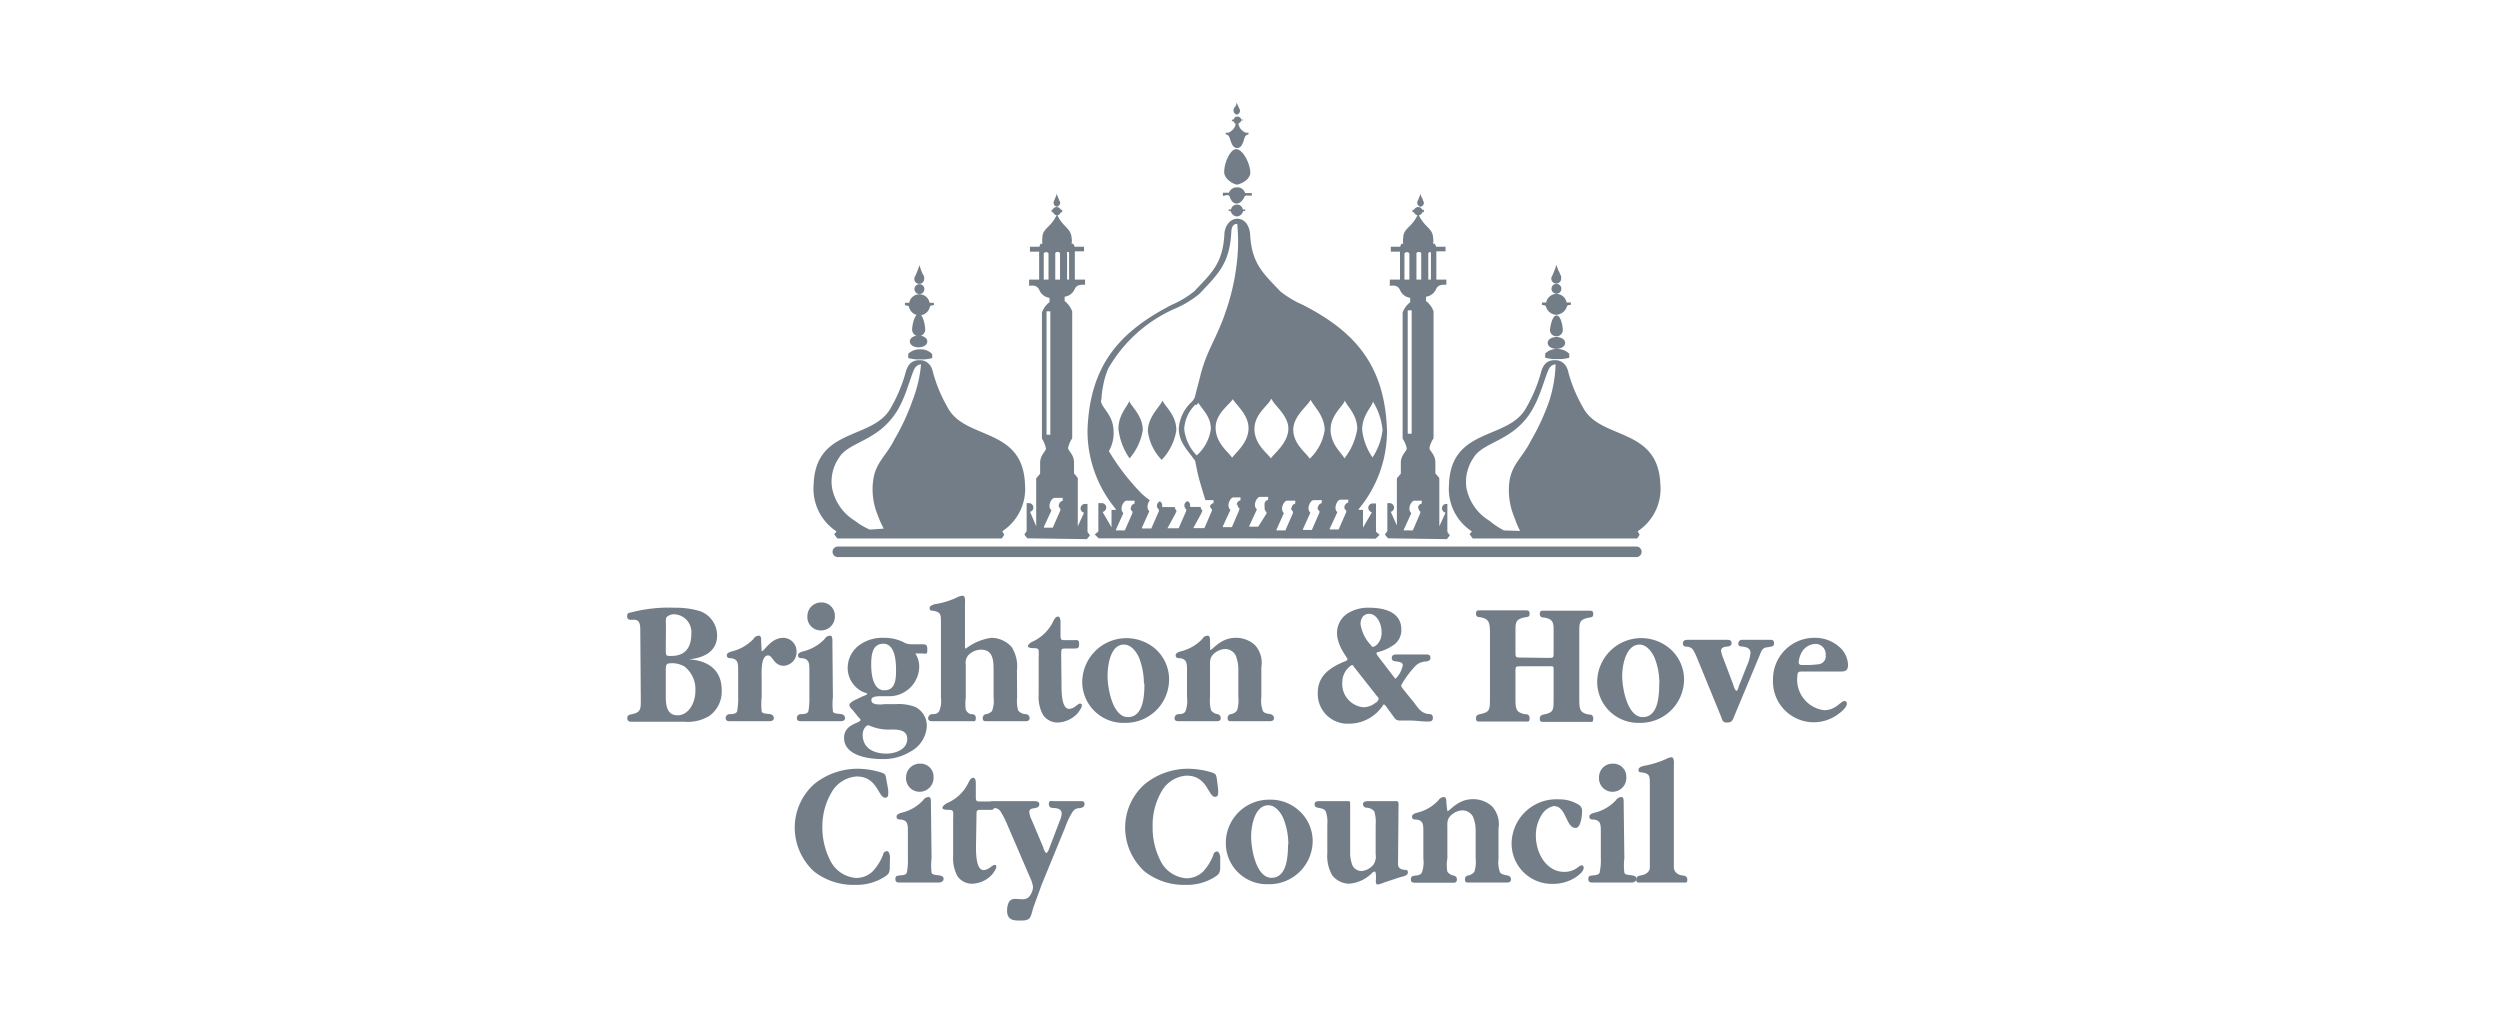 <?xml version="1.0" encoding="utf-8"?>
<svg viewBox="0 0 152 62" xmlns="http://www.w3.org/2000/svg"><g fill="#737d87"><path d="m68.76 30.9a.28.28 0 0 1 .22-.28s0 0 0-.1a.09.09 0 0 0 0-.08h-.48c-.15 0-.31.27-.31.48a.38.38 0 0 0 .11.28l-.45 1v.05h.54l.46-1.05a.2.2 0 0 0 0-.05.08.08 0 0 0 0-.05.28.28 0 0 1 -.11-.23m4.81 0a.29.29 0 0 1 .23-.28s0 0 0-.1a.09.09 0 0 0 0-.08h-.49c-.12-.37-.23-.75-.34-1.13s-.21-.86-.28-1.25c-.43-.64-1-1.1-1-2a2.45 2.45 0 0 1 .8-1.61c.2-.24.17-.26.26-.61 0 0 .16-.59.26-1 .39-1.54 1-2.27 1.51-3.8a13.58 13.58 0 0 0 .73-3.33 10.73 10.73 0 0 0 0-2v-.07c-.33 0-.36.32-.37.57-.11 1.84-.8 2.49-1.95 3.7a6.17 6.17 0 0 1 -1.46.88 8.71 8.71 0 0 0 -4.06 3.63 4.67 4.67 0 0 0 -.32 1.07 5 5 0 0 0 -.1.8c-.18.38.61.83.71 1.69a2.26 2.26 0 0 1 -.26 1.48 13.78 13.78 0 0 0 2 2.59 5.74 5.74 0 0 0 .49.4.66.66 0 0 0 -.14.38.34.34 0 0 0 .11.28l-.45 1v.05h.57l.46-1.05a.2.2 0 0 0 0-.05.08.08 0 0 0 0-.05.29.29 0 0 1 -.12-.23.31.31 0 0 1 .18-.27.27.27 0 0 1 .14.24.41.41 0 0 1 0 .11h.77a.3.3 0 0 0 .11.22l-.09.21-.47.86h.68l.46-1.05a.2.2 0 0 0 0-.05.05.05 0 0 0 0-.05.32.32 0 0 1 -.11-.23.27.27 0 0 1 .2-.27.27.27 0 0 1 .15.24.43.43 0 0 1 0 .11h.64a.3.3 0 0 0 .11.22l-.09.21-.47.86h.68l.45-1.05a.12.12 0 0 0 0-.05.05.05 0 0 0 0-.05.28.28 0 0 1 -.11-.23m-9.19 0a.29.29 0 0 1 .23-.28s0 0 0-.1a.09.09 0 0 0 0-.08h-.49c-.15 0-.31.27-.31.48a.35.35 0 0 0 .12.28l-.46 1v.05h.54l.46-1.05a.2.2 0 0 0 0-.05.05.05 0 0 0 0-.05.32.32 0 0 1 -.11-.23m10.83 0a.29.29 0 0 1 .23-.28s0 0 0-.1a.09.09 0 0 0 0-.08h-.42c-.15 0-.31.27-.31.48a.35.35 0 0 0 .12.28l-.46 1v.05h.55l.45-1.05a.12.12 0 0 0 0-.05.05.05 0 0 0 0-.05.28.28 0 0 1 -.11-.23m1.64 0a.28.28 0 0 1 .22-.28s0 0 0-.1a.09.09 0 0 0 0-.08h-.49c-.15 0-.31.27-.31.48a.35.35 0 0 0 .12.28l-.46 1v.05h.54l.5-.79a.2.2 0 0 0 0-.05.08.08 0 0 0 0-.05.28.28 0 0 1 -.11-.23m1.64 0a.28.28 0 0 1 .22-.28s0 0 0-.1a.09.09 0 0 0 0-.08h-.49c-.15 0-.31.27-.31.48a.38.38 0 0 0 .11.28l-.45 1v.05h.54l.46-1.05a.2.2 0 0 0 0-.05.08.08 0 0 0 0-.05.28.28 0 0 1 -.11-.23m1.63 0a.29.29 0 0 1 .23-.28s0 0 0-.1a.12.12 0 0 0 0-.08h-.5c-.14 0-.3.27-.3.48a.34.34 0 0 0 .11.28l-.45 1v.05h.54l.46-1.05a.2.2 0 0 0 0-.05.08.08 0 0 0 0-.05.29.29 0 0 1 -.12-.23m1.64 0a.29.29 0 0 1 .23-.28s0 0 0-.1a.09.09 0 0 0 0-.08h-.47c-.15 0-.3.27-.3.48a.34.34 0 0 0 .11.28l-.46 1v.05h.54l.46-1.05a.2.2 0 0 0 0-.05.08.08 0 0 0 0-.05.29.29 0 0 1 -.12-.23m-28 1.33a6.28 6.28 0 0 1 -.36-.81 4.11 4.11 0 0 1 -.28-2.13c.14-1.08.81-1.5 1.29-2.48a13.61 13.61 0 0 0 1.12-2.42 8 8 0 0 0 .5-2.15.48.48 0 0 0 -.34.18c-.19.19-.49 1.48-.93 2.32a4.4 4.4 0 0 1 -1.18 1.46c-1 .8-2.13 1-2.55 1.74a2.52 2.52 0 0 0 -.41 1.82 3 3 0 0 0 1.4 2 4.25 4.25 0 0 0 .89.53zm2.65-11.38c0 .24-.29.36-.53.36s-.53-.12-.53-.36.29-.36.53-.36.53.12.53.36m-.92-.77c0-.15.12-.9.4-.9s.38.72.39.88a.4.4 0 1 1 -.79 0m.6-3.4-.06-.15-.1-.3a5.26 5.26 0 0 1 -.25.66.3.3 0 1 0 .54.17c0-.13 0-.17-.08-.27m.42 2a.65.65 0 0 1 -1.26 0c0-.09-.12-.1-.25-.12v-.15h.26a.63.63 0 0 1 1.24 0h.26v.15c-.12 0-.22 0-.25.12m-.63-1.4a.29.29 0 0 1 .3.3.3.3 0 0 1 -.3.3.31.31 0 0 1 -.3-.3.3.3 0 0 1 .3-.3m.22 4.57h-.22-.22a3.4 3.4 0 0 1 -.46-.08v-.26a1 1 0 0 1 .75-.27.94.94 0 0 1 .71.29v.24a2.33 2.33 0 0 1 -.46.08m38.94-1c0 .24-.29.36-.53.36s-.53-.12-.53-.36.29-.36.53-.36.53.12.53.36m-.92-.77c0-.15.12-.9.4-.9s.38.72.38.88a.39.39 0 1 1 -.78 0m.6-3.4c0-.1-.08-.17-.11-.26l-.1-.3a5.26 5.26 0 0 1 -.25.66.3.3 0 1 0 .54.17c0-.13 0-.17-.08-.27m.42 2a.72.72 0 0 1 -.62.48.69.69 0 0 1 -.64-.48c0-.09-.12-.1-.25-.12v-.15h.26a.63.63 0 0 1 1.24 0h.26v.15c-.12 0-.22 0-.25.12m-.63-1.4a.29.29 0 0 1 .3.3.3.3 0 0 1 -.3.3.31.31 0 0 1 -.3-.3.3.3 0 0 1 .3-.3m.22 4.57h-.23-.22a3.54 3.54 0 0 1 -.45-.08v-.26a1 1 0 0 1 .75-.27 1 1 0 0 1 .71.29v.24a2.46 2.46 0 0 1 -.46.08m-8.44-9.69c0 .08.07.11.06.2a.24.24 0 0 1 -.2.23.25.25 0 0 1 -.18-.35 3 3 0 0 0 .18-.45c0 .13.09.25.14.37m-2.12 20.59-.19-.23.15-.21v-1.7h.15a.27.27 0 0 1 .06.53l.37.83v-2.87l.24-.28v-.66c0-.49.37-.71.36-.88a1.62 1.62 0 0 0 -.25-.59v-7.67a1.46 1.46 0 0 1 .46-.63v-.26a.79.79 0 0 1 -.62-.48c-.13-.27-.34-.29-.62-.25v-.38h.62v-1.7h-.56v-.3h.57l.07-.18h.12a1 1 0 0 1 0-.39c0-.43.36-.6.59-.91a2 2 0 0 0 .27-.43.28.28 0 0 1 -.21-.19h-.09v-.15h.1a.26.26 0 0 1 .25-.16.25.25 0 0 1 .24.16h.1v.15h-.09a.27.27 0 0 1 -.21.19 2 2 0 0 0 .27.43c.23.31.57.48.59.91a1.2 1.2 0 0 1 0 .39h.11l.08.18h.57v.28h-.56v1.72h.61v.31c-.27 0-.49 0-.62.25a.78.78 0 0 1 -.62.48v.26a1.38 1.38 0 0 1 .46.63v7.72a1.62 1.62 0 0 0 -.25.59c0 .17.36.39.36.88v.66l.24.28v2.94l.38-.83a.27.27 0 0 1 0-.53h.11v1.7l.15.21-.18.23zm1-17.32v1.59h.3v-1.59a.19.19 0 0 0 -.15-.08.18.18 0 0 0 -.15.08m.82 15.49a.29.29 0 0 1 .23-.28s0 0 0-.1a.09.09 0 0 0 0-.08h-.44c-.15 0-.31.27-.31.48a.35.35 0 0 0 .12.28l-.46 1v.05h.55l.45-1.05a.12.12 0 0 0 0-.05.05.05 0 0 0 0-.05.28.28 0 0 1 -.11-.23m-.41-12h-.24v7.5h.24zm.29-3.54v1.67h.29v-1.61a.16.16 0 0 0 -.15-.07.15.15 0 0 0 -.14.07m.72 0v1.61h.16v-1.61s0-.07-.06-.07-.09.07-.09.07m-22.46-3.25c0 .08.08.11.07.2a.27.27 0 0 1 -.2.23.25.25 0 0 1 -.18-.35 4.69 4.69 0 0 0 .18-.45c0 .13.09.25.13.37m-1.93 20.59-.18-.23.14-.21v-1.7h.16a.27.27 0 0 1 .05.53l.37.88v-2.92l.24-.28v-.66c0-.49.37-.71.35-.88a1.6 1.6 0 0 0 -.24-.59v-7.67a1.38 1.38 0 0 1 .46-.63v-.26a.78.78 0 0 1 -.62-.48c-.13-.27-.35-.29-.62-.25v-.38h.61v-1.7h-.56v-.3h.57l.08-.18h.11a1.2 1.2 0 0 1 0-.39c0-.43.36-.6.59-.91a2.54 2.54 0 0 0 .27-.43.27.27 0 0 1 -.21-.19h-.09v-.15h.06a.25.25 0 0 1 .24-.16.26.26 0 0 1 .25.16h.09v.15h-.08a.28.28 0 0 1 -.21.19 2 2 0 0 0 .27.43c.23.31.56.48.59.91a1 1 0 0 1 0 .39h.11l.08.18h.57v.28h-.56v1.72h.62v.31c-.28 0-.5 0-.62.25a.79.79 0 0 1 -.62.48v.26a1.46 1.46 0 0 1 .46.63v7.72a1.62 1.62 0 0 0 -.25.59c0 .17.36.39.36.88v.66l.23.28v2.94l.38-.83a.26.26 0 0 1 -.21-.26.27.27 0 0 1 .27-.27h.15v1.7l.15.21-.19.23zm1-17.32v1.59h.29v-1.59a.16.16 0 0 0 -.15-.08.17.17 0 0 0 -.14.08m.4 3.52h-.23v7.5h.23zm.3-3.54v1.61h.29v-1.61a.16.16 0 0 0 -.16-.07.14.14 0 0 0 -.13.07m.72 0v1.61h.12v-1.61s0-.07-.07-.07-.08.07-.08.07m-14 17.84h48.64a.32.32 0 1 1 0 .64h-48.55a.32.32 0 1 1 0-.64m44.26-11a1.5 1.5 0 0 1 .17.46 9 9 0 0 0 .88 2.09c1.06 2 4.58 1.16 4.7 4.68a3.08 3.08 0 0 1 -1.38 2.84l.12.21-.15.23h-10l-.19-.26.14-.17a3.08 3.08 0 0 1 -1.39-2.85c.11-3.52 3.64-2.68 4.7-4.68a9 9 0 0 0 .88-2.09c.11-.44.32-.8.85-.79a.74.74 0 0 1 .66.33m-2.77 10.05a7.21 7.21 0 0 1 -.36-.86 4.22 4.22 0 0 1 -.29-2.13c.15-1.08.82-1.5 1.3-2.48a13.61 13.61 0 0 0 1.12-2.42 8 8 0 0 0 .39-2.24.48.48 0 0 0 -.34.18c-.19.19-.49 1.48-.94 2.32a4.25 4.25 0 0 1 -1.17 1.46c-1 .8-2.13 1-2.55 1.74a2.57 2.57 0 0 0 -.42 1.82 3 3 0 0 0 1.41 2 4.53 4.53 0 0 0 .87.58zm-17.2.45h-8.42l-.24-.23.22-.19v-1.72h.22a.27.27 0 0 1 .26.29.31.31 0 0 1 -.22.25l.54.93v-1.06h.26v-.05a7.42 7.42 0 0 1 -1.72-4.77c.13-3.95 1.92-6 5.13-7.65a5.9 5.9 0 0 0 1.35-.81c1.08-1.13 1.73-1.7 1.84-3.42 0-.49.3-1 .79-1s.76.48.78 1c.11 1.72.76 2.29 1.84 3.42a5.9 5.9 0 0 0 1.35.81c3.21 1.64 5 3.7 5.13 7.65a7.42 7.42 0 0 1 -1.72 4.77v.05h.26v1.08l.54-.93a.31.31 0 0 1 -.22-.25.27.27 0 0 1 .26-.29h.21v1.72l.22.19-.24.23zm.08-25.2a.62.62 0 0 0 .25.42.51.51 0 0 0 .2.12h.16v.1a.27.27 0 0 0 -.21.14c-.11.24-.15.69-.48.69s-.38-.45-.49-.69a.25.25 0 0 0 -.21-.14v-.1h.16a.59.59 0 0 0 .2-.12.64.64 0 0 0 .25-.42.27.27 0 0 1 -.13-.16s0 0-.1 0v-.1h.1a.24.24 0 0 1 .24-.18.23.23 0 0 1 .23.18h.1v.06a.11.11 0 0 0 -.1 0 .25.25 0 0 1 -.16.16m-6.67 16.85c.07.31.85.91.84 1.82a3.48 3.48 0 0 1 -.8 1.71 3.9 3.9 0 0 1 -.68-1.79c0-.91.61-1.43.67-1.74m6.33-.16c-.1.33-1.11.91-1.09 1.85s.81 1.48 1 1.8c.23-.32 1-.92 1-1.8s-.89-1.52-1-1.85m2.36.09c-.1.33-1 .88-1 1.81s.78 1.47 1 1.79c.21-.32 1-.89 1.06-1.74s-.92-1.53-1-1.86m2.37 0c-.09.33-1.09 1-1.07 1.88s.83 1.42 1 1.74a3 3 0 0 0 .91-1.74c0-.92-.77-1.55-.86-1.88m-7 .33a2.22 2.22 0 0 0 -.68 1.49 2.7 2.7 0 0 0 .76 1.6 2.65 2.65 0 0 0 .86-1.6c0-.71-.41-1.08-.77-1.6l-.1.14m10.73-.21c-.06.3-.67.84-.66 1.72a3.62 3.62 0 0 0 .63 1.67 3.76 3.76 0 0 0 .61-1.67 4.06 4.06 0 0 0 -.58-1.72m-1.71-.08c-.06.31-.88.88-.87 1.79s.69 1.42.84 1.74a3.85 3.85 0 0 0 .78-1.79c0-.91-.68-1.43-.75-1.74m-11.09 0c.1.32.86.9.84 1.83a3.35 3.35 0 0 1 -.89 1.79 3.06 3.06 0 0 1 -.84-1.74c0-.92.81-1.56.89-1.88m4.52-11.96c-.23 0-.36-.2-.43-.41s-.29-.05-.42-.06v-.19h.37a.51.51 0 0 1 .51-.33.48.48 0 0 1 .47.35h.41v.16c-.13 0-.41-.05-.44.05s-.23.43-.47.42m0 .79a.42.42 0 0 1 -.36-.28c0-.05-.07-.06-.14-.06v-.09h.15a.36.36 0 0 1 .36-.29.34.34 0 0 1 .35.29h.15v.09c-.07 0-.13 0-.14.06a.43.43 0 0 1 -.37.28m0-6.93c0 .1.07.17.11.28s.09.14.08.23a.24.24 0 0 1 -.19.23.25.25 0 0 1 -.2-.23c0-.09 0-.14.08-.23s.08-.18.12-.28m0 5c-.4-.11-.77-.43-.77-.77 0-.55.38-1.45.77-1.39s.8.86.82 1.42c0 .34-.39.65-.82.74m-18.63 11a1.5 1.5 0 0 1 .17.46 9 9 0 0 0 .88 2.09c1.06 2 4.58 1.16 4.7 4.68a3.08 3.08 0 0 1 -1.38 2.84l.12.21-.15.23h-10l-.19-.26.14-.17a3.1 3.1 0 0 1 -1.39-2.85c.11-3.52 3.64-2.68 4.7-4.68a9 9 0 0 0 .88-2.09c.11-.44.32-.8.86-.79a.74.74 0 0 1 .65.33"/><path d="m40.48 42.32c0 .63.09 1.17.72 1.17s1.08-.7 1.08-1.49a1.75 1.75 0 0 0 -.67-1.48 1.48 1.48 0 0 0 -.88-.19c-.24 0-.25.15-.25.44zm0-2.88c0 .46 0 .44.35.44.72 0 1.2-.4 1.2-1.31a1.09 1.09 0 0 0 -1-1.22.68.68 0 0 0 -.49.16c-.09.1-.05.37-.05.52zm-1.55-1c0-.43 0-.76-.39-.76-.15 0-.41.06-.41-.2s.15-.21.26-.25a9.09 9.09 0 0 1 2.66-.28 5 5 0 0 1 1.55.22 1.58 1.58 0 0 1 1 1.46c0 1.1-1 1.39-1.72 1.46 1 .05 2 .52 2 1.87a1.83 1.83 0 0 1 -.74 1.56 2.54 2.54 0 0 1 -1.56.36c-.9 0-1.79 0-2.67 0-.19 0-.36 0-.55 0a.2.2 0 0 1 -.22-.22c0-.18.14-.21.25-.23.61-.12.57-.34.57-1z"/><path d="m46.31 39.6c.16 0 .55-.82 1.32-.82a.82.82 0 0 1 .8.82.83.83 0 0 1 -.78.88c-.6 0-.67-.63-.95-.63-.47 0-.39 1.12-.39 1.46v1.07a4.1 4.1 0 0 0 0 .86c0 .16.34.15.51.18a.25.25 0 0 1 .23.23c0 .18-.17.2-.29.2h-1.19-1.17c-.12 0-.28 0-.28-.2a.24.24 0 0 1 .23-.23c.13 0 .42 0 .47-.18a4.1 4.1 0 0 0 .06-.86v-1.59c0-.45 0-.7-.41-.77-.13 0-.28 0-.28-.18s.3-.23.4-.26a2.7 2.7 0 0 0 1.22-.73.38.38 0 0 1 .34-.2c.15 0 .13.28.13.39z"/><path d="m49.09 37.46a.83.83 0 0 1 .84-.83.8.8 0 0 1 .83.82.84.84 0 0 1 -.85.88.81.81 0 0 1 -.82-.87m1.55 4.91a4.18 4.18 0 0 0 0 .87c0 .16.34.15.51.18a.25.25 0 0 1 .23.23c0 .18-.17.2-.29.2h-1.19-1.17c-.12 0-.28 0-.28-.2a.24.24 0 0 1 .23-.23c.13 0 .42 0 .47-.18a4.15 4.15 0 0 0 .06-.87v-1.58c0-.45 0-.7-.41-.77-.13 0-.28 0-.28-.18s.3-.23.4-.26a2.7 2.7 0 0 0 1.22-.73.38.38 0 0 1 .34-.2c.15 0 .13.28.13.39z"/><path d="m54.48 40.71c0-.59-.09-1.57-.77-1.57s-.74.69-.74 1.28.11 1.55.8 1.55.71-.7.71-1.26m.68 4.22c0-.65-.76-.57-1.14-.57a2.93 2.93 0 0 1 -1.22-.27.46.46 0 0 0 -.18.1.77.77 0 0 0 -.17.47c0 .92.8 1.16 1.45 1.16.46 0 1.26-.21 1.26-.89m-3.3-1.74c-.07-.07-.22-.21-.22-.33s.3-.29.43-.34l.37-.18s.28-.09.28-.15-.11-.07-.13-.07a1.61 1.61 0 0 1 -1.05-1.51 1.71 1.71 0 0 1 .7-1.38 2.35 2.35 0 0 1 1.48-.45 2.71 2.71 0 0 1 1.19.25.9.9 0 0 0 .5.14h.59c.29 0 .38 0 .38.33s-.06.23-.31.23h-.37s-.05 0-.05 0a1.49 1.49 0 0 1 .24.81 1.83 1.83 0 0 1 -1.89 1.79h-.49c-.11 0-.53 0-.53.22s.16.22.24.26a1.75 1.75 0 0 0 .56 0h.71a2.8 2.8 0 0 1 1.15.17 1.27 1.27 0 0 1 .71 1.18 1.86 1.86 0 0 1 -1 1.54 3.15 3.15 0 0 1 -1.76.45c-.72 0-2.27-.18-2.27-1.29 0-.86 1-.88 1-1.09 0-.06-.16-.19-.18-.23z"/><path d="m61.84 42.41a2.23 2.23 0 0 0 .06.78.6.6 0 0 0 .48.23.24.24 0 0 1 .22.24c0 .18-.16.19-.28.19h-1.34-1c-.12 0-.23 0-.23-.19a.24.24 0 0 1 .19-.24.65.65 0 0 0 .37-.18 1.7 1.7 0 0 0 .1-.83v-1.56c0-.66 0-1.35-.77-1.35a1.1 1.1 0 0 0 -.76.33.69.69 0 0 0 -.16.58v2a2.66 2.66 0 0 0 0 .74.5.5 0 0 0 .3.27c.13 0 .31 0 .31.24s-.11.19-.22.19h-.55-1.83c-.13 0-.3 0-.3-.19a.26.26 0 0 1 .23-.24c.14 0 .34 0 .44-.18a1.59 1.59 0 0 0 .11-.83v-4.49c0-.59 0-.7-.5-.79-.08 0-.19 0-.19-.16s.27-.23.4-.25a4.76 4.76 0 0 0 1.25-.39 1 1 0 0 1 .35-.11c.2 0 .15.36.15.51v2.59c0 .06 0 .11.06.11a3.25 3.25 0 0 1 1.54-.65 1.66 1.66 0 0 1 1.23.55 2.15 2.15 0 0 1 .33 1.43z"/><path d="m64.54 41.64c0 .4 0 1.46.46 1.46.31 0 .52-.32.66-.32s.11.07.11.16-.19.35-.26.44a1.75 1.75 0 0 1 -1.22.55 1.06 1.06 0 0 1 -.87-.46 2.2 2.2 0 0 1 -.27-1.19v-2.28a3.52 3.52 0 0 0 0-.45c0-.11-.13-.14-.23-.14s-.42 0-.42-.12.2-.25.3-.29a2.58 2.58 0 0 0 1.2-1.15c.07-.14.16-.36.32-.36s.16.25.16.4v.74c0 .3.06.29.3.29h.49c.2 0 .34-.05.34.22s-.06.29-.32.29h-.46c-.31 0-.31 0-.31.42z"/><path d="m69.55 41.53a4.37 4.37 0 0 0 -.29-1.53c-.17-.39-.5-.81-.92-.81-.81 0-1 1.2-1 1.92s.3 2.49 1.24 2.49 1-1.31 1-2m-3.78-.17a2.69 2.69 0 0 1 4.42-2 2.47 2.47 0 0 1 .86 1.86 2.64 2.64 0 0 1 -2.69 2.66 2.5 2.5 0 0 1 -2.59-2.57"/><path d="m73.58 39.52c.15 0 .62-.74 1.54-.74a1.69 1.69 0 0 1 1.19.45 1.61 1.61 0 0 1 .38 1.34v1.81a1.77 1.77 0 0 0 .1.86c.09.14.3.15.44.18a.26.26 0 0 1 .23.24c0 .18-.18.19-.3.19h-1-1.3c-.11 0-.22 0-.22-.19a.23.23 0 0 1 .19-.24.54.54 0 0 0 .39-.24 2.1 2.1 0 0 0 .07-.8v-1.59a2.3 2.3 0 0 0 -.16-.94.73.73 0 0 0 -.64-.39 1.09 1.09 0 0 0 -.71.31c-.25.25-.21.48-.21.85v1.76a2.33 2.33 0 0 0 .06.8.57.57 0 0 0 .4.24.24.24 0 0 1 .19.24c0 .16-.12.19-.22.19h-1.3-1c-.12 0-.29 0-.29-.19a.25.25 0 0 1 .23-.24c.14 0 .34 0 .44-.18a1.89 1.89 0 0 0 .09-.86v-1.59c0-.45 0-.7-.41-.77-.13 0-.28 0-.28-.18s.3-.23.4-.26a2.7 2.7 0 0 0 1.22-.73.37.37 0 0 1 .33-.2c.16 0 .14.28.14.39z"/><path d="m83.75 39.16a1 1 0 0 0 .25-.74c0-.49-.28-1.1-.76-1.1-.32 0-.52.26-.52.62a2.34 2.34 0 0 0 .61 1.26s.08.13.13.13a.48.48 0 0 0 .29-.17m-1.45 1.36s0-.08-.09-.08-.27.2-.32.26a1.24 1.24 0 0 0 -.28.8 1.42 1.42 0 0 0 1.28 1.5 1.18 1.18 0 0 0 .74-.27c.05 0 .19-.15.19-.24s-.1-.16-.12-.19zm3.7 2.23c.26.36.41.58.81.66.14 0 .31 0 .31.24s-.21.22-.35.22c-.33 0-.68-.06-1-.06h-.63c-.25 0-.3-.08-.45-.29l-.33-.45s-.15-.23-.2-.23-.07 0-.1.08a2.47 2.47 0 0 1 -2.06 1.08 1.81 1.81 0 0 1 -1.88-1.86c0-1.12.83-1.58 1.62-1.92.06 0 .19-.08.19-.15s-.64-.8-.64-1.59a1.43 1.43 0 0 1 .62-1.17 2.33 2.33 0 0 1 1.35-.36c.74 0 1.94.18 1.94 1.32a1.1 1.1 0 0 1 -.55 1 2.68 2.68 0 0 1 -.85.37s-.11 0-.11.1a1 1 0 0 0 .14.22l.92 1.2s.07.1.11.1a1.63 1.63 0 0 0 .43-.81c0-.19-.23-.21-.35-.23s-.32 0-.32-.22.23-.21.37-.21h1.71c.11 0 .27 0 .27.2s-.17.21-.3.23a.92.92 0 0 0 -.64.3 5.73 5.73 0 0 0 -.84 1.15c0 .09.13.23.16.28z"/><path d="m94.15 40c.32 0 .31 0 .31-.39v-1c0-.66.06-.94-.54-1.06-.11 0-.3 0-.3-.21s.09-.21.22-.21h1.45s.91 0 1.35 0c.13 0 .23 0 .23.21s-.15.19-.26.21c-.64.12-.59.34-.59 1.06v3.83c0 .63 0 .89.55 1 .13 0 .3 0 .3.25s-.1.2-.22.2c-.49 0-1 0-1.45 0s-.91 0-1.36 0c-.13 0-.22 0-.22-.2s.14-.23.25-.25c.62-.12.59-.3.59-1v-1.67c0-.29 0-.26-.28-.26h-1.67c-.4 0-.37 0-.37.4v1.51c0 .63 0 .89.55 1 .13 0 .31 0 .31.25s-.11.2-.23.2c-.49 0-1 0-1.45 0s-.9 0-1.36 0c-.13 0-.22 0-.22-.2s.14-.23.25-.25c.62-.12.6-.3.6-1v-3.83c0-.66 0-.94-.55-1.06-.11 0-.3 0-.3-.21s.09-.21.22-.21h1.45s.91 0 1.35 0c.13 0 .24 0 .24.21s-.15.19-.27.21c-.64.12-.59.34-.59 1.06v1c0 .39 0 .39.34.39z"/><path d="m100.89 41.53a4.17 4.17 0 0 0 -.29-1.53c-.17-.39-.5-.81-.91-.81-.81 0-1.06 1.2-1.06 1.92s.31 2.49 1.25 2.49 1-1.31 1-2m-3.77-.17a2.68 2.68 0 0 1 4.41-2 2.48 2.48 0 0 1 .87 1.86 2.65 2.65 0 0 1 -2.69 2.66 2.5 2.5 0 0 1 -2.59-2.57"/><path d="m106.22 40.46a2.33 2.33 0 0 0 .21-.76c0-.28-.23-.35-.43-.38s-.31 0-.31-.2a.22.22 0 0 1 .24-.22h.84.83c.12 0 .26 0 .26.2s-.11.2-.22.22c-.37.08-.45 0-.64.49l-1.54 3.69c-.12.29-.15.43-.45.43s-.28-.15-.39-.41l-1.4-3.42a5.14 5.14 0 0 0 -.27-.58.51.51 0 0 0 -.34-.2c-.13 0-.29 0-.29-.2s.17-.22.32-.22h1.11 1.23c.12 0 .3 0 .3.2s-.21.21-.34.22-.3.07-.3.25a1.74 1.74 0 0 0 .11.39l.65 1.72c0 .06.11.32.18.32s.13-.24.14-.28z"/><path d="m110.65 40.37a.48.48 0 0 0 .35-.54.62.62 0 0 0 -.61-.68 1 1 0 0 0 -.77.39 1.49 1.49 0 0 0 -.26.72c0 .2.17.17.31.17a5.27 5.27 0 0 0 1-.06m-1.06.46c-.23 0-.33 0-.33.27a1.87 1.87 0 0 0 1.63 2.08c.72 0 1-.56 1.24-.56a.15.15 0 0 1 .14.16c0 .22-.34.51-.49.61a2.48 2.48 0 0 1 -4-2.1 2.51 2.51 0 0 1 2.56-2.51 2.19 2.19 0 0 1 1.42.51 1.52 1.52 0 0 1 .58 1.13c0 .4-.21.41-.53.41z"/><path d="m54.1 52.61c0 .36 0 .5-.3.69a3.18 3.18 0 0 1 -1.81.5 3.9 3.9 0 0 1 -2.48-.8 3.63 3.63 0 0 1 -1.19-2.67 3.54 3.54 0 0 1 1.21-2.68 4.2 4.2 0 0 1 2.65-.91 5 5 0 0 1 1.41.23c.25.09.25.13.3.43l.11.6a1.76 1.76 0 0 1 0 .31.17.17 0 0 1 -.18.19c-.43 0-.46-1.29-1.73-1.29a1.9 1.9 0 0 0 -1.55 1 4.06 4.06 0 0 0 -.54 2.02 4.4 4.4 0 0 0 .47 2.07 1.9 1.9 0 0 0 1.6 1.08 1.44 1.44 0 0 0 1-.41 3.18 3.18 0 0 0 .62-1c0-.11.11-.22.24-.22s.19.25.18.41z"/><path d="m55.09 47.26a.83.83 0 0 1 .84-.83.79.79 0 0 1 .83.82.85.85 0 0 1 -.85.89.82.82 0 0 1 -.82-.88m1.55 4.92a3.48 3.48 0 0 0 0 .86c0 .17.33.15.5.19s.23.08.23.22-.17.21-.29.21h-1.19-1.17c-.12 0-.28 0-.28-.21s.11-.2.23-.22.42 0 .47-.19a4 4 0 0 0 .06-.86v-1.59c0-.45 0-.7-.41-.76-.13 0-.28 0-.28-.18s.3-.23.4-.26a2.59 2.59 0 0 0 1.22-.74.39.39 0 0 1 .34-.19c.15 0 .13.28.13.39z"/><path d="m59.34 51.45c0 .4 0 1.45.46 1.45.31 0 .52-.31.66-.31s.11.06.11.15-.19.36-.26.44a1.71 1.71 0 0 1 -1.22.55 1.07 1.07 0 0 1 -.87-.45 2.24 2.24 0 0 1 -.27-1.2v-2.25a3.29 3.29 0 0 0 0-.45c0-.11-.13-.14-.23-.14s-.42 0-.42-.12.2-.25.3-.3a2.53 2.53 0 0 0 1.25-1.17c.07-.14.16-.36.32-.36s.16.25.16.4v.75c0 .3.06.29.3.29h.49c.2 0 .34-.06.34.22s-.06.29-.32.29h-.46c-.31 0-.31 0-.31.42z"/><path d="m64.44 49.89a1.24 1.24 0 0 0 .11-.43c0-.25-.24-.32-.42-.33s-.36 0-.36-.25.19-.17.3-.17h.81.81c.13 0 .25 0 .25.17s-.13.23-.27.25-.31 0-.47.25a4.68 4.68 0 0 0 -.44.93l-1.42 3.46-.51 1.4c-.19.64-.15.8-.77.8-.41 0-.83 0-.83-.61a1.18 1.18 0 0 1 .12-.53c.15-.21.36-.18.56-.17s.51.08.7-.19a1.07 1.07 0 0 0 .2-.52 1.83 1.83 0 0 0 -.18-.59l-1.39-3.23a5.48 5.48 0 0 0 -.41-.8.46.46 0 0 0 -.39-.2c-.11 0-.27-.06-.27-.24s.18-.18.32-.18h1.26 1.1c.12 0 .34 0 .34.18s-.13.21-.25.24-.36 0-.36.26a1.52 1.52 0 0 0 .15.47l.7 1.66c0 .06.12.34.19.34s.18-.27.2-.35z"/><path d="m74.19 52.61c0 .36 0 .5-.3.69a3.16 3.16 0 0 1 -1.81.5 3.89 3.89 0 0 1 -2.47-.8 3.6 3.6 0 0 1 -1.2-2.67 3.52 3.52 0 0 1 1.22-2.68 4.17 4.17 0 0 1 2.64-.91 5 5 0 0 1 1.42.23c.25.09.25.13.3.43l.07.55a1.76 1.76 0 0 1 0 .31.18.18 0 0 1 -.18.19c-.43 0-.46-1.29-1.73-1.29a1.88 1.88 0 0 0 -1.55 1 4.06 4.06 0 0 0 -.52 2.09 4.4 4.4 0 0 0 .47 2.07 1.9 1.9 0 0 0 1.6 1.08 1.46 1.46 0 0 0 1-.41 3.18 3.18 0 0 0 .62-1c0-.11.11-.22.23-.22s.2.25.19.41z"/><path d="m78.33 51.34a4.23 4.23 0 0 0 -.3-1.58c-.17-.38-.49-.8-.91-.8-.81 0-1.05 1.19-1.05 1.92s.3 2.49 1.24 2.49 1-1.32 1-2m-3.78-.17a2.63 2.63 0 0 1 2.67-2.58 2.56 2.56 0 0 1 1.74.63 2.48 2.48 0 0 1 .87 1.86 2.64 2.64 0 0 1 -2.69 2.65 2.5 2.5 0 0 1 -2.59-2.56"/><path d="m85 52.52c0 .27.16.34.42.37.09 0 .18 0 .18.17s-.32.24-.43.26l-1 .33a1.87 1.87 0 0 1 -.4.13c-.17 0-.11-.28-.11-.4s0-.39-.08-.39a.31.31 0 0 0 -.18.11 2.2 2.2 0 0 1 -1.39.63 1.34 1.34 0 0 1 -1.01-.51 2.37 2.37 0 0 1 -.3-1.34v-1.73a2 2 0 0 0 -.09-.81c-.1-.18-.29-.19-.47-.23s-.21-.08-.21-.23.16-.17.28-.17h.86.87c.12 0 .15 0 .15.17v2.9a2.12 2.12 0 0 0 .14.84.63.63 0 0 0 .56.34 1.08 1.08 0 0 0 .7-.37.88.88 0 0 0 .15-.66v-1.77a2.27 2.27 0 0 0 -.08-.82.6.6 0 0 0 -.47-.23c-.11 0-.22-.08-.22-.22s.16-.18.28-.18h.88.88c.16 0 .12.21.12.36z"/><path d="m88 49.32c.15 0 .62-.73 1.54-.73a1.7 1.7 0 0 1 1.18.44 1.62 1.62 0 0 1 .39 1.35v1.8a1.86 1.86 0 0 0 .09.86c.1.14.31.15.45.19a.24.24 0 0 1 .22.23c0 .19-.16.2-.29.2h-1-1.29c-.11 0-.22 0-.22-.2a.22.22 0 0 1 .19-.23.61.61 0 0 0 .39-.24 2.14 2.14 0 0 0 .07-.81v-1.59a2.23 2.23 0 0 0 -.16-.93.73.73 0 0 0 -.64-.39 1.09 1.09 0 0 0 -.71.31c-.25.25-.21.47-.21.84v1.76a2.37 2.37 0 0 0 0 .82.63.63 0 0 0 .4.24.22.22 0 0 1 .18.23c0 .17-.11.2-.21.2h-1.3-1c-.12 0-.29 0-.29-.2s.12-.21.23-.23.34 0 .44-.19a1.86 1.86 0 0 0 .09-.86v-1.6c0-.45 0-.7-.41-.76-.13 0-.28 0-.28-.18s.3-.23.4-.26a2.56 2.56 0 0 0 1.21-.74.42.42 0 0 1 .34-.19c.15 0 .14.28.14.39z"/><path d="m94.53 49a1.11 1.11 0 0 0 -.75.47 2.32 2.32 0 0 0 -.4 1.34c0 1.1.67 2.2 1.72 2.2.69 0 .89-.4 1.07-.4a.14.14 0 0 1 .12.13c0 .25-.28.44-.43.56a2.52 2.52 0 0 1 -1.44.44 2.45 2.45 0 0 1 -2.51-2.59 2.72 2.72 0 0 1 2.86-2.55 2.21 2.21 0 0 1 1.15.29.44.44 0 0 1 .27.45c0 .26-.08 1-.39 1s-.45-.36-.57-.6-.31-.72-.7-.72"/><path d="m97.22 47.26a.82.82 0 0 1 .84-.83.79.79 0 0 1 .82.82.84.84 0 0 1 -.84.89.82.82 0 0 1 -.82-.88m1.54 4.92a3.48 3.48 0 0 0 0 .86c0 .17.34.15.51.19s.22.08.22.22-.17.21-.29.21h-1.18-1.17c-.12 0-.28 0-.28-.21s.11-.2.22-.22.43 0 .47-.19a3.45 3.45 0 0 0 .07-.86v-1.59c0-.45 0-.7-.42-.76-.13 0-.28 0-.28-.18s.3-.23.41-.26a2.61 2.61 0 0 0 1.21-.74.41.41 0 0 1 .34-.19c.15 0 .13.28.13.39z"/><path d="m101.77 52.75s0 .4.52.48c.12 0 .3.05.3.25s-.09.18-.21.18h-1.32-1.36c-.13 0-.22 0-.22-.18s.14-.23.25-.25c.58-.08.58-.45.58-.48v-5c0-.6 0-.71-.5-.79-.08 0-.19 0-.19-.16s.27-.23.4-.25a5.65 5.65 0 0 0 1.25-.39 1.06 1.06 0 0 1 .34-.12c.21 0 .16.37.16.52z"/></g></svg>